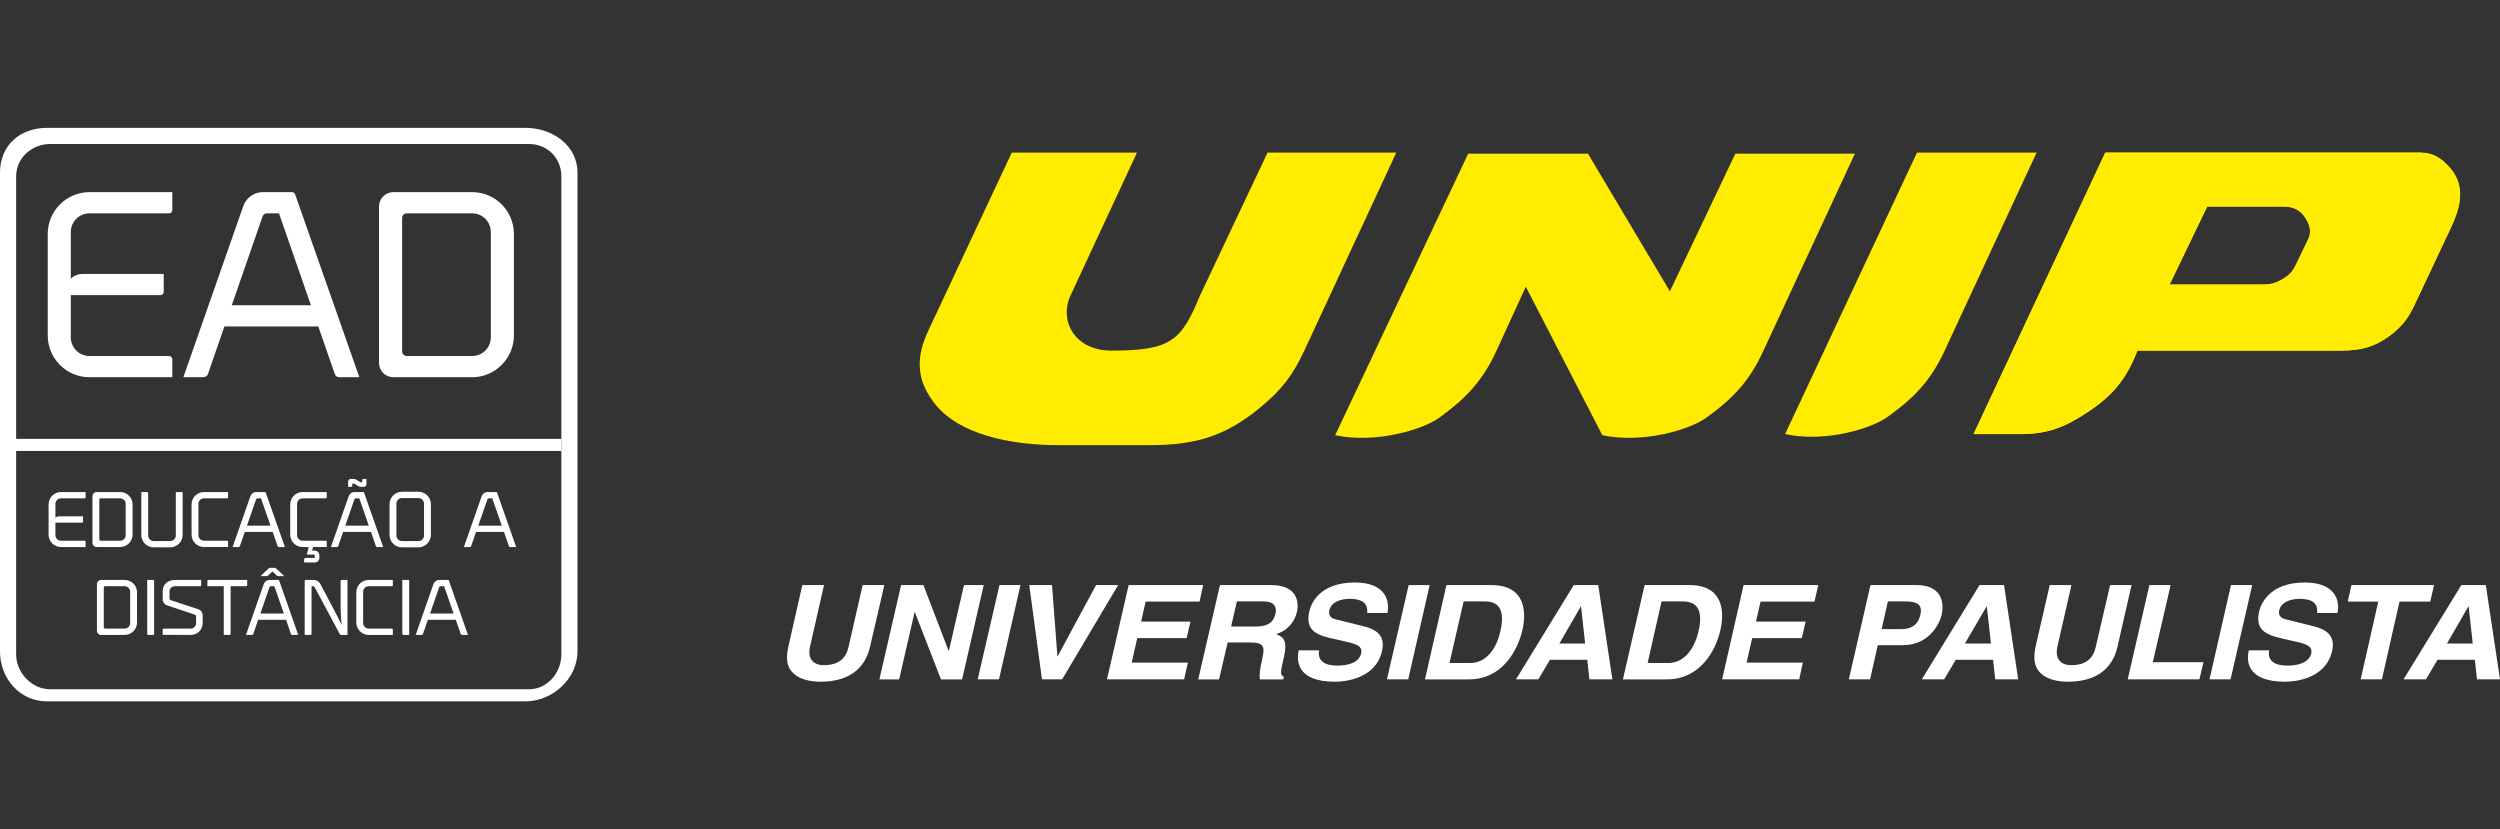 <?xml version="1.0" encoding="utf-8"?>
<!-- Generator: Adobe Illustrator 16.0.0, SVG Export Plug-In . SVG Version: 6.00 Build 0)  -->
<!DOCTYPE svg PUBLIC "-//W3C//DTD SVG 1.1//EN" "http://www.w3.org/Graphics/SVG/1.1/DTD/svg11.dtd">
<svg version="1.1" id="Layer_1" xmlns="http://www.w3.org/2000/svg" xmlns:xlink="http://www.w3.org/1999/xlink" x="0px" y="0px"
	 width="286.418px" height="95px" viewBox="0 0 286.418 95" enable-background="new 0 0 286.418 95" xml:space="preserve">
<rect x="0" y="0" width="286.418" height="95" fill="#333333" stroke="none"/>
<g>
	<g>
		<g>
			<path fill="#FFFFFF" d="M66.161,74.635c0,3.095-2.844,5.715-5.943,5.715H5.363C2.266,80.35,0,77.73,0,74.635V19.773
				c0-3.096,2.266-5.123,5.363-5.123h54.855c3.099,0,5.943,2.027,5.943,5.123V74.635z M64.312,20.191c0-2.096-1.619-3.69-3.68-3.69
				H5.718c-2.063,0-3.868,1.595-3.868,3.69v54.794c0,2.096,1.805,3.979,3.868,3.979h54.914c2.062,0,3.68-1.883,3.68-3.979V20.191z"
				/>
		</g>
		<g>
			<path fill="#FFFFFF" d="M8.112,26.587v5.365c0.281-0.338,0.792-0.565,1.38-0.565h9.264v2.062c0,0.197-0.169,0.364-0.367,0.364
				H8.112v4.83c0,1.185,0.957,2.145,2.139,2.145h9.124c0.197,0,0.365,0.171,0.365,0.37v2.06h-9.489
				c-2.644,0-4.783-2.146-4.783-4.799V26.816c0-2.656,2.14-4.803,4.783-4.803h9.489v2.061c0,0.197-0.168,0.368-0.365,0.368h-9.124
				C9.068,24.442,8.112,25.401,8.112,26.587z"/>
			<path fill="#FFFFFF" d="M41.168,43.217h-2.305c-0.256,0-0.455-0.172-0.508-0.37L36.467,37.4H25.711l-1.885,5.447
				c-0.06,0.198-0.284,0.37-0.509,0.37h-2.309l6.87-19.624c0.337-0.93,1.214-1.58,2.223-1.58h3.351c0.143,0,0.282,0.086,0.34,0.2
				L41.168,43.217z M35.622,34.971l-3.659-10.529h-1.38c-0.228,0-0.423,0.142-0.505,0.367l-3.524,10.162H35.622z"/>
			<path fill="#FFFFFF" d="M43.422,41.58V23.652c0-0.903,0.734-1.639,1.633-1.639h9.036c2.653,0,4.788,2.146,4.788,4.803v11.603
				c0,2.622-2.135,4.799-4.788,4.799h-9.036C44.156,43.217,43.422,42.483,43.422,41.58z M54.091,40.788
				c1.189,0,2.141-0.96,2.141-2.145V26.587c0-1.187-0.952-2.146-2.141-2.146h-7.483c-0.315,0-0.537,0.226-0.537,0.535v15.274
				c0,0.282,0.222,0.536,0.537,0.536H54.091z"/>
		</g>
		<g>
			<path fill="#FFFFFF" d="M6.349,57.73v1.596c0.087-0.102,0.237-0.168,0.414-0.168h2.751v0.612c0,0.06-0.05,0.109-0.109,0.109
				H6.349v1.435c0,0.354,0.287,0.637,0.634,0.637h2.715c0.057,0,0.108,0.053,0.108,0.109v0.613H6.983
				c-0.781,0-1.418-0.641-1.418-1.427v-3.449c0-0.789,0.638-1.426,1.418-1.426h2.824v0.61c0,0.063-0.051,0.111-0.108,0.111H6.983
				C6.636,57.093,6.349,57.377,6.349,57.73z"/>
			<path fill="#FFFFFF" d="M10.594,62.187v-5.328c0-0.269,0.215-0.487,0.486-0.487h2.683c0.788,0,1.427,0.637,1.427,1.426v3.449
				c0,0.781-0.639,1.427-1.427,1.427H11.08C10.809,62.673,10.594,62.456,10.594,62.187z M13.762,61.951
				c0.353,0,0.637-0.283,0.637-0.637V57.73c0-0.353-0.284-0.637-0.637-0.637h-2.222c-0.095,0-0.164,0.066-0.164,0.158v4.539
				c0,0.085,0.069,0.16,0.164,0.16H13.762z"/>
			<path fill="#FFFFFF" d="M16.19,61.282v-4.91h0.676c0.061,0,0.108,0.053,0.108,0.108v4.868c0,0.353,0.288,0.639,0.637,0.639h1.892
				c0.352,0,0.639-0.286,0.639-0.639V56.48c0-0.056,0.05-0.108,0.106-0.108h0.676v4.91c0,0.788-0.643,1.425-1.421,1.425h-1.892
				C16.822,62.707,16.19,62.07,16.19,61.282z"/>
			<path fill="#FFFFFF" d="M21.947,57.797c0-0.789,0.634-1.426,1.42-1.426h2.763v0.61c0,0.063-0.052,0.111-0.109,0.111h-2.654
				c-0.351,0-0.634,0.284-0.634,0.637v3.584c0,0.354,0.284,0.637,0.634,0.637h2.654c0.057,0,0.109,0.053,0.109,0.109v0.613h-2.763
				c-0.786,0-1.42-0.646-1.42-1.427V57.797z"/>
			<path fill="#FFFFFF" d="M32.642,62.673h-0.686c-0.075,0-0.137-0.049-0.153-0.109l-0.561-1.621h-3.194l-0.563,1.621
				c-0.017,0.061-0.087,0.109-0.149,0.109h-0.688l2.042-5.831c0.098-0.278,0.356-0.471,0.661-0.471h0.994
				c0.043,0,0.084,0.025,0.1,0.058L32.642,62.673z M30.99,60.224l-1.087-3.131h-0.409c-0.068,0-0.125,0.043-0.152,0.111l-1.046,3.02
				H30.99z"/>
			<path fill="#FFFFFF" d="M33.25,57.797c0-0.789,0.635-1.426,1.421-1.426h2.763v0.61c0,0.063-0.051,0.111-0.109,0.111H34.67
				c-0.35,0-0.636,0.284-0.636,0.637v3.584c0,0.354,0.286,0.637,0.636,0.637h2.654c0.058,0,0.109,0.053,0.109,0.109v0.613h-1.566
				l-0.115,0.412h0.314c0.289,0,0.522,0.232,0.522,0.526v0.311c0,0.287-0.234,0.52-0.522,0.52H34.84v-0.334
				c0-0.102,0.083-0.186,0.178-0.186h0.977c0.042,0,0.072-0.023,0.072-0.066v-0.244c0-0.041-0.029-0.073-0.072-0.073h-0.852
				l0.231-0.865H34.67c-0.786,0-1.421-0.646-1.421-1.427V57.797z"/>
			<path fill="#FFFFFF" d="M43.902,62.673h-0.688c-0.074,0-0.132-0.049-0.151-0.109l-0.559-1.621h-3.195l-0.559,1.621
				c-0.019,0.061-0.087,0.109-0.153,0.109h-0.688l2.043-5.831c0.099-0.278,0.359-0.471,0.66-0.471h0.993
				c0.044,0,0.086,0.025,0.102,0.058L43.902,62.673z M42.254,60.224l-1.09-3.131h-0.412c-0.063,0-0.125,0.043-0.146,0.111
				l-1.048,3.02H42.254z M40.228,55.777h-0.342v-0.613c0-0.158,0.133-0.295,0.3-0.295h0.351c0.076,0,0.194,0.034,0.255,0.067
				c0.031,0.026,0.458,0.287,0.458,0.287c0.023,0.017,0.075,0.034,0.109,0.034h0.059c0.048,0,0.089-0.043,0.089-0.094v-0.158
				c0-0.077,0.06-0.137,0.136-0.137h0.339v0.614c0,0.16-0.13,0.294-0.3,0.294h-0.358c-0.075,0-0.187-0.034-0.244-0.066
				c-0.04-0.026-0.459-0.285-0.459-0.285c-0.034-0.018-0.085-0.034-0.118-0.034h-0.047c-0.053,0-0.094,0.042-0.094,0.092v0.16
				C40.362,55.716,40.303,55.777,40.228,55.777z"/>
			<path fill="#FFFFFF" d="M46.053,62.707c-0.789,0-1.423-0.637-1.423-1.425v-3.517c0-0.789,0.635-1.426,1.423-1.426h1.886
				c0.778,0,1.427,0.637,1.427,1.426v3.517c0,0.788-0.649,1.425-1.427,1.425H46.053z M45.415,57.697v3.651
				c0,0.353,0.284,0.639,0.639,0.639h1.886c0.356,0,0.637-0.286,0.637-0.639v-3.651c0-0.352-0.281-0.638-0.637-0.638h-1.886
				C45.699,57.059,45.415,57.345,45.415,57.697z"/>
			<path fill="#FFFFFF" d="M59.137,62.673h-0.686c-0.074,0-0.134-0.049-0.149-0.109l-0.562-1.621h-3.197l-0.563,1.621
				c-0.013,0.061-0.08,0.109-0.146,0.109h-0.688l2.041-5.831c0.098-0.278,0.358-0.471,0.663-0.471h0.995
				c0.043,0,0.083,0.025,0.1,0.058L59.137,62.673z M57.489,60.224l-1.09-3.131h-0.406c-0.068,0-0.125,0.043-0.151,0.111l-1.048,3.02
				H57.489z"/>
			<path fill="#FFFFFF" d="M11.103,72.253v-5.331c0-0.265,0.218-0.481,0.487-0.481h2.684c0.789,0,1.423,0.635,1.423,1.425v3.449
				c0,0.779-0.634,1.427-1.423,1.427H11.59C11.321,72.742,11.103,72.521,11.103,72.253z M14.274,72.019
				c0.353,0,0.639-0.285,0.639-0.64v-3.58c0-0.353-0.286-0.639-0.639-0.639h-2.227c-0.09,0-0.158,0.066-0.158,0.159v4.541
				c0,0.082,0.068,0.158,0.158,0.158H14.274z"/>
			<path fill="#FFFFFF" d="M16.866,72.631v-6.19h0.681c0.059,0,0.108,0.049,0.108,0.108v6.192h-0.68
				C16.918,72.742,16.866,72.69,16.866,72.631z"/>
			<path fill="#FFFFFF" d="M21.846,72.019c0.353,0,0.62-0.285,0.62-0.64v-0.761c0-0.085-0.065-0.176-0.148-0.201l-3.215-1.076
				c-0.249-0.082-0.462-0.369-0.462-0.636v-0.998c0-0.791,0.639-1.267,1.426-1.267h2.978v0.609c0,0.062-0.044,0.11-0.11,0.11h-2.868
				c-0.352,0-0.647,0.229-0.647,0.579v0.813c0,0.092,0.067,0.183,0.15,0.21l3.217,1.064c0.249,0.085,0.433,0.378,0.433,0.648v0.896
				c0,0.789-0.592,1.369-1.372,1.369H18.64v-0.613c0-0.067,0.051-0.109,0.11-0.109H21.846z"/>
			<path fill="#FFFFFF" d="M28.323,66.441v0.609c0,0.062-0.051,0.11-0.109,0.11h-1.791v5.471c0,0.059-0.043,0.11-0.109,0.11h-0.679
				v-5.581h-1.873v-0.611c0-0.06,0.048-0.108,0.106-0.108H28.323z"/>
			<path fill="#FFFFFF" d="M34.172,72.742h-0.689c-0.076,0-0.135-0.052-0.151-0.11l-0.559-1.62h-3.196l-0.559,1.62
				c-0.017,0.059-0.083,0.11-0.153,0.11H28.18l2.041-5.833c0.102-0.276,0.361-0.468,0.661-0.468h0.999
				c0.039,0,0.083,0.024,0.096,0.058L34.172,72.742z M32.522,70.29l-1.089-3.129h-0.412c-0.063,0-0.122,0.041-0.147,0.109
				l-1.044,3.02H32.522z M31.684,65.17l0.889,0.834h-0.653c-0.075,0-0.15,0.015-0.311-0.161l-0.4-0.377l-0.407,0.386
				c-0.162,0.176-0.235,0.152-0.305,0.152h-0.652l0.881-0.834c0.029-0.058,0.124-0.116,0.19-0.116h0.577
				C31.557,65.054,31.652,65.113,31.684,65.17z"/>
			<path fill="#FFFFFF" d="M39.148,71.597c-0.085-0.652-0.085-1.18-0.124-1.778v-3.27c0-0.06,0.05-0.108,0.109-0.108h0.677v6.301
				h-0.73c-0.056,0-0.132-0.052-0.157-0.101l-2.862-5.343c-0.041-0.078-0.143-0.138-0.223-0.138c-0.077,0-0.146,0-0.146,0v5.471
				c0,0.059-0.052,0.11-0.107,0.11h-0.678v-6.192c0-0.06,0.05-0.108,0.112-0.108h0.952c0.266,0,0.586,0.191,0.713,0.426l1.704,3.23
				L39.148,71.597z"/>
			<path fill="#FFFFFF" d="M40.822,67.866c0-0.79,0.633-1.425,1.42-1.425h2.764v0.609c0,0.062-0.051,0.11-0.108,0.11h-2.656
				c-0.349,0-0.637,0.286-0.637,0.639v3.58c0,0.354,0.289,0.64,0.637,0.64h2.656c0.057,0,0.108,0.051,0.108,0.109v0.613h-2.764
				c-0.787,0-1.42-0.647-1.42-1.427V67.866z"/>
			<path fill="#FFFFFF" d="M46.091,72.631v-6.19h0.68c0.054,0,0.108,0.049,0.108,0.108v6.192h-0.681
				C46.142,72.742,46.091,72.69,46.091,72.631z"/>
			<path fill="#FFFFFF" d="M53.615,72.742h-0.686c-0.073,0-0.135-0.052-0.148-0.11l-0.562-1.62H49.02l-0.563,1.62
				c-0.011,0.059-0.082,0.11-0.148,0.11h-0.683l2.037-5.833c0.103-0.276,0.361-0.468,0.663-0.468h0.995
				c0.044,0,0.084,0.024,0.101,0.058L53.615,72.742z M51.967,70.29l-1.086-3.129h-0.417c-0.062,0-0.121,0.041-0.146,0.109
				l-1.046,3.02H51.967z"/>
		</g>
		<rect x="0.924" y="50.277" fill="#FFFFFF" width="63.388" height="1.388"/>
	</g>
	<g>
		<defs>
			<rect id="SVGID_1_" x="90.168" y="17.485" width="196.25" height="60.617"/>
		</defs>
		<clipPath id="SVGID_2_">
			<use xlink:href="#SVGID_1_"  overflow="visible"/>
		</clipPath>
		<path clip-path="url(#SVGID_2_)" fill="#FFFFFF" d="M101.315,67.032h-2.483l-1.623,7.11c-0.294,1.303-1.156,2.064-2.829,2.064
			c-1.131,0-1.918-0.664-1.57-2.16l1.595-7.015h-2.485l-1.626,7.161c-0.221,1.076-0.174,1.94,0.297,2.605
			c0.789,1.085,2.338,1.304,3.398,1.304c2.923,0,5.064-1.205,5.702-4.056L101.315,67.032z"/>
		<polygon clip-path="url(#SVGID_2_)" fill="#FFFFFF" points="108.72,74.535 108.667,74.535 105.791,67.032 103.236,67.032 
			100.749,77.833 103.014,77.833 104.782,70.13 104.809,70.13 107.806,77.833 110.224,77.833 112.703,67.032 110.441,67.032 		"/>
		<polygon clip-path="url(#SVGID_2_)" fill="#FFFFFF" points="116.911,67.032 114.505,67.032 112.013,77.831 114.452,77.831 		"/>
		<polygon clip-path="url(#SVGID_2_)" fill="#FFFFFF" points="121.165,75.198 121.144,75.198 120.527,67.032 117.92,67.032 
			119.375,77.831 121.684,77.831 128.103,67.032 125.572,67.032 		"/>
		<polygon clip-path="url(#SVGID_2_)" fill="#FFFFFF" points="137.843,67.032 129.307,67.032 126.824,77.831 135.656,77.831 
			136.097,75.913 129.652,75.913 130.292,73.108 135.949,73.108 136.392,71.214 130.734,71.214 131.253,68.925 137.428,68.925 		"/>
		<path clip-path="url(#SVGID_2_)" fill="#FFFFFF" d="M137.276,77.833h2.388l0.987-4.231h2.506c1.796,0,1.746,0.566,1.425,2.041
			c-0.269,1.106-0.297,1.672-0.244,2.19h2.682l0.073-0.297c-0.468-0.172-0.394-0.563-0.024-2.14
			c0.466-2.017,0.024-2.362-0.865-2.755c1.254-0.342,2.117-1.38,2.391-2.561c0.221-0.934,0.144-3.049-2.951-3.049h-5.877
			L137.276,77.833z M141.043,71.78l0.664-2.877h3.048c1.427,0,1.498,0.835,1.377,1.4c-0.246,1.059-0.956,1.477-2.238,1.477H141.043z
			"/>
		<path clip-path="url(#SVGID_2_)" fill="#FFFFFF" d="M148.79,74.512c-0.297,1.326-0.099,3.59,4.156,3.59
			c1.01,0,4.652-0.271,5.387-3.518c0.445-1.941-0.86-2.561-2.387-2.902l-2.679-0.665c-0.468-0.098-1.156-0.271-0.96-1.109
			c0.223-0.982,1.376-1.301,2.31-1.301c2.118,0,2.042,1.132,2.02,1.623h2.31c0.299-1.33-0.168-3.495-3.713-3.495
			c-3.787,0-4.966,2.114-5.234,3.321c-0.547,2.387,1.178,2.778,2.947,3.171l1.207,0.272c1.156,0.271,1.992,0.493,1.791,1.353
			c-0.268,1.133-1.595,1.404-2.752,1.404c-2.117,0-2.188-1.159-2.066-1.746h-2.336V74.512z"/>
		<polygon clip-path="url(#SVGID_2_)" fill="#FFFFFF" points="163.794,67.032 161.387,67.032 158.897,77.831 161.335,77.831 		"/>
		<path clip-path="url(#SVGID_2_)" fill="#FFFFFF" d="M163.255,77.833h5.042c3.836,0,5.583-3.347,6.125-5.657
			c0.468-2.045,0.367-5.144-3.565-5.144h-5.145L163.255,77.833z M167.685,68.9h2.334c1.038,0,2.608,0.247,1.871,3.445
			c-0.396,1.769-1.478,3.614-3.469,3.614h-2.359L167.685,68.9z"/>
		<path clip-path="url(#SVGID_2_)" fill="#FFFFFF" d="M177.572,75.591h4.277l0.247,2.239h2.63l-1.619-10.799H180.3l-6.615,10.799
			h2.561L177.572,75.591z M181.112,69.468h0.023l0.468,4.256h-2.947L181.112,69.468z"/>
		<path clip-path="url(#SVGID_2_)" fill="#FFFFFF" d="M185.934,77.833h5.041c3.838,0,5.613-3.347,6.129-5.657
			c0.471-2.045,0.369-5.144-3.539-5.144h-5.146L185.934,77.833z M190.361,68.9h2.338c1.033,0,2.633,0.247,1.895,3.445
			c-0.419,1.769-1.504,3.614-3.472,3.614h-2.358L190.361,68.9z"/>
		<polygon clip-path="url(#SVGID_2_)" fill="#FFFFFF" points="208.318,67.032 199.758,67.032 197.3,77.831 206.131,77.831 
			206.546,75.913 200.102,75.913 200.741,73.108 206.425,73.108 206.867,71.214 201.182,71.214 201.701,68.925 207.876,68.925 		"/>
		<path clip-path="url(#SVGID_2_)" fill="#FFFFFF" d="M215.131,73.919h2.807c3.124,0,4.254-2.459,4.503-3.445
			c0.462-2.114-0.59-3.442-2.831-3.442h-5.314l-2.48,10.799h2.433L215.131,73.919z M215.575,72.077l0.714-3.177h1.942
			c1.5,0,2.015,0.422,1.795,1.479c-0.124,0.489-0.391,1.697-2.214,1.697H215.575z"/>
		<path clip-path="url(#SVGID_2_)" fill="#FFFFFF" d="M224.063,75.591h4.279l0.244,2.239h2.631l-1.618-10.799h-2.809l-6.615,10.799
			h2.559L224.063,75.591z M227.604,69.468h0.023l0.469,4.256h-2.979L227.604,69.468z"/>
		<path clip-path="url(#SVGID_2_)" fill="#FFFFFF" d="M244.207,67.032h-2.46l-1.649,7.11c-0.294,1.303-1.132,2.064-2.804,2.064
			c-1.131,0-1.919-0.664-1.575-2.16l1.598-7.015h-2.483l-1.647,7.161c-0.196,1.076-0.172,1.94,0.321,2.605
			c0.786,1.085,2.314,1.304,3.395,1.304c2.925,0,5.069-1.205,5.703-4.056L244.207,67.032z"/>
		<polygon clip-path="url(#SVGID_2_)" fill="#FFFFFF" points="248.682,67.032 246.25,67.032 243.767,77.831 251.979,77.831 
			252.448,75.863 246.641,75.863 		"/>
		<polygon clip-path="url(#SVGID_2_)" fill="#FFFFFF" points="258.03,67.032 255.597,67.032 253.139,77.831 255.548,77.831 		"/>
		<path clip-path="url(#SVGID_2_)" fill="#FFFFFF" d="M257.638,74.512c-0.319,1.326-0.1,3.59,4.154,3.59
			c1.013,0,4.653-0.271,5.39-3.518c0.446-1.941-0.886-2.561-2.386-2.902l-2.68-0.665c-0.466-0.098-1.181-0.271-0.985-1.109
			c0.224-0.982,1.402-1.301,2.337-1.301c2.114,0,2.044,1.132,1.993,1.623h2.336c0.3-1.33-0.169-3.495-3.742-3.495
			c-3.76,0-4.94,2.114-5.237,3.321c-0.543,2.387,1.205,2.778,2.975,3.171l1.182,0.272c1.185,0.271,1.993,0.493,1.822,1.353
			c-0.271,1.133-1.627,1.404-2.757,1.404c-2.139,0-2.187-1.159-2.067-1.746h-2.334V74.512z"/>
		<polygon clip-path="url(#SVGID_2_)" fill="#FFFFFF" points="274.905,68.925 278.424,68.925 278.865,67.032 269.396,67.032 
			268.978,68.925 272.471,68.925 270.455,77.831 272.891,77.831 		"/>
		<path clip-path="url(#SVGID_2_)" fill="#FFFFFF" d="M279.257,75.591h4.283l0.244,2.239h2.634l-1.624-10.799h-2.804l-6.621,10.799
			h2.563L279.257,75.591z M282.8,69.468h0.026l0.469,4.256h-2.951L282.8,69.468z"/>
		<path clip-path="url(#SVGID_2_)" fill="#FFEC00" d="M252.873,23.663l-4.308,8.937h10.658c0.917,0,1.492-0.149,2.29-0.621
			c0.748-0.448,1.148-0.847,1.518-1.644l1.397-2.888c0.421-0.85,0.225-1.594-0.247-2.393c-0.574-0.97-1.424-1.392-2.544-1.392
			H252.873z M241.193,17.485h36.06c1.566,0,2.565,0.697,3.558,1.895c1.646,2.017,1.098,4.332,0,6.671l-3.683,7.819
			c-0.822,1.768-1.294,2.888-2.79,4.157c-1.969,1.643-3.657,2.142-6.225,2.142h-23.232c-1.294,3.286-2.765,5.081-5.704,7.05
			c-2.64,1.741-4.581,2.513-7.739,2.513h-5.332L241.193,17.485z"/>
		<path clip-path="url(#SVGID_2_)" fill="#FFEC00" d="M252.873,23.663l-4.308,8.937h10.658c0.917,0,1.492-0.149,2.29-0.621
			c0.748-0.448,1.148-0.847,1.518-1.644l1.397-2.888c0.421-0.85,0.225-1.594-0.247-2.393c-0.574-0.97-1.424-1.392-2.544-1.392
			H252.873z M241.193,17.485h36.06c1.566,0,2.565,0.697,3.558,1.895c1.646,2.017,1.098,4.332,0,6.671l-3.683,7.819
			c-0.822,1.768-1.294,2.888-2.79,4.157c-1.969,1.643-3.657,2.142-6.225,2.142h-23.232c-1.294,3.286-2.765,5.081-5.704,7.05
			c-2.64,1.741-4.581,2.513-7.739,2.513h-5.332L241.193,17.485z"/>
		<path clip-path="url(#SVGID_2_)" fill="#FFEC00" d="M198.812,17.609h13.697l-10.533,22.688c-1.569,3.361-3.361,5.303-6.474,7.544
			c-1.895,1.394-7.32,3.011-11.928,2.018l-8.766-17.01l-3.412,7.445c-1.543,3.31-3.389,5.303-6.474,7.543
			c-1.916,1.397-7.347,3.015-11.955,2.021l15.238-32.249h13.724l9.385,15.764L198.812,17.609z"/>
		<path clip-path="url(#SVGID_2_)" fill="#FFEC00" d="M204.514,49.731l15.113-32.246h13.699l-10.531,22.685
			c-1.568,3.363-3.363,5.307-6.474,7.546C214.425,49.11,209.123,50.729,204.514,49.731"/>
		<path clip-path="url(#SVGID_2_)" fill="#FFEC00" d="M130.261,17.485h-14.346l-9.513,20.292c-1.467,3.063-1.545,5.779,0.874,8.694
			c2.685,3.21,8.241,4.53,13.969,4.53h10.407c5.228,0,8.665-0.97,12.701-4.284c2.49-2.067,3.708-3.634,5.078-6.548l10.536-22.685
			h-14.747l-7.744,16.386c-2.135,5.156-3.282,6.299-10.132,6.299c-4.332,0-6.001-3.534-4.705-6.299L130.261,17.485z"/>
	</g>
</g>
</svg>
